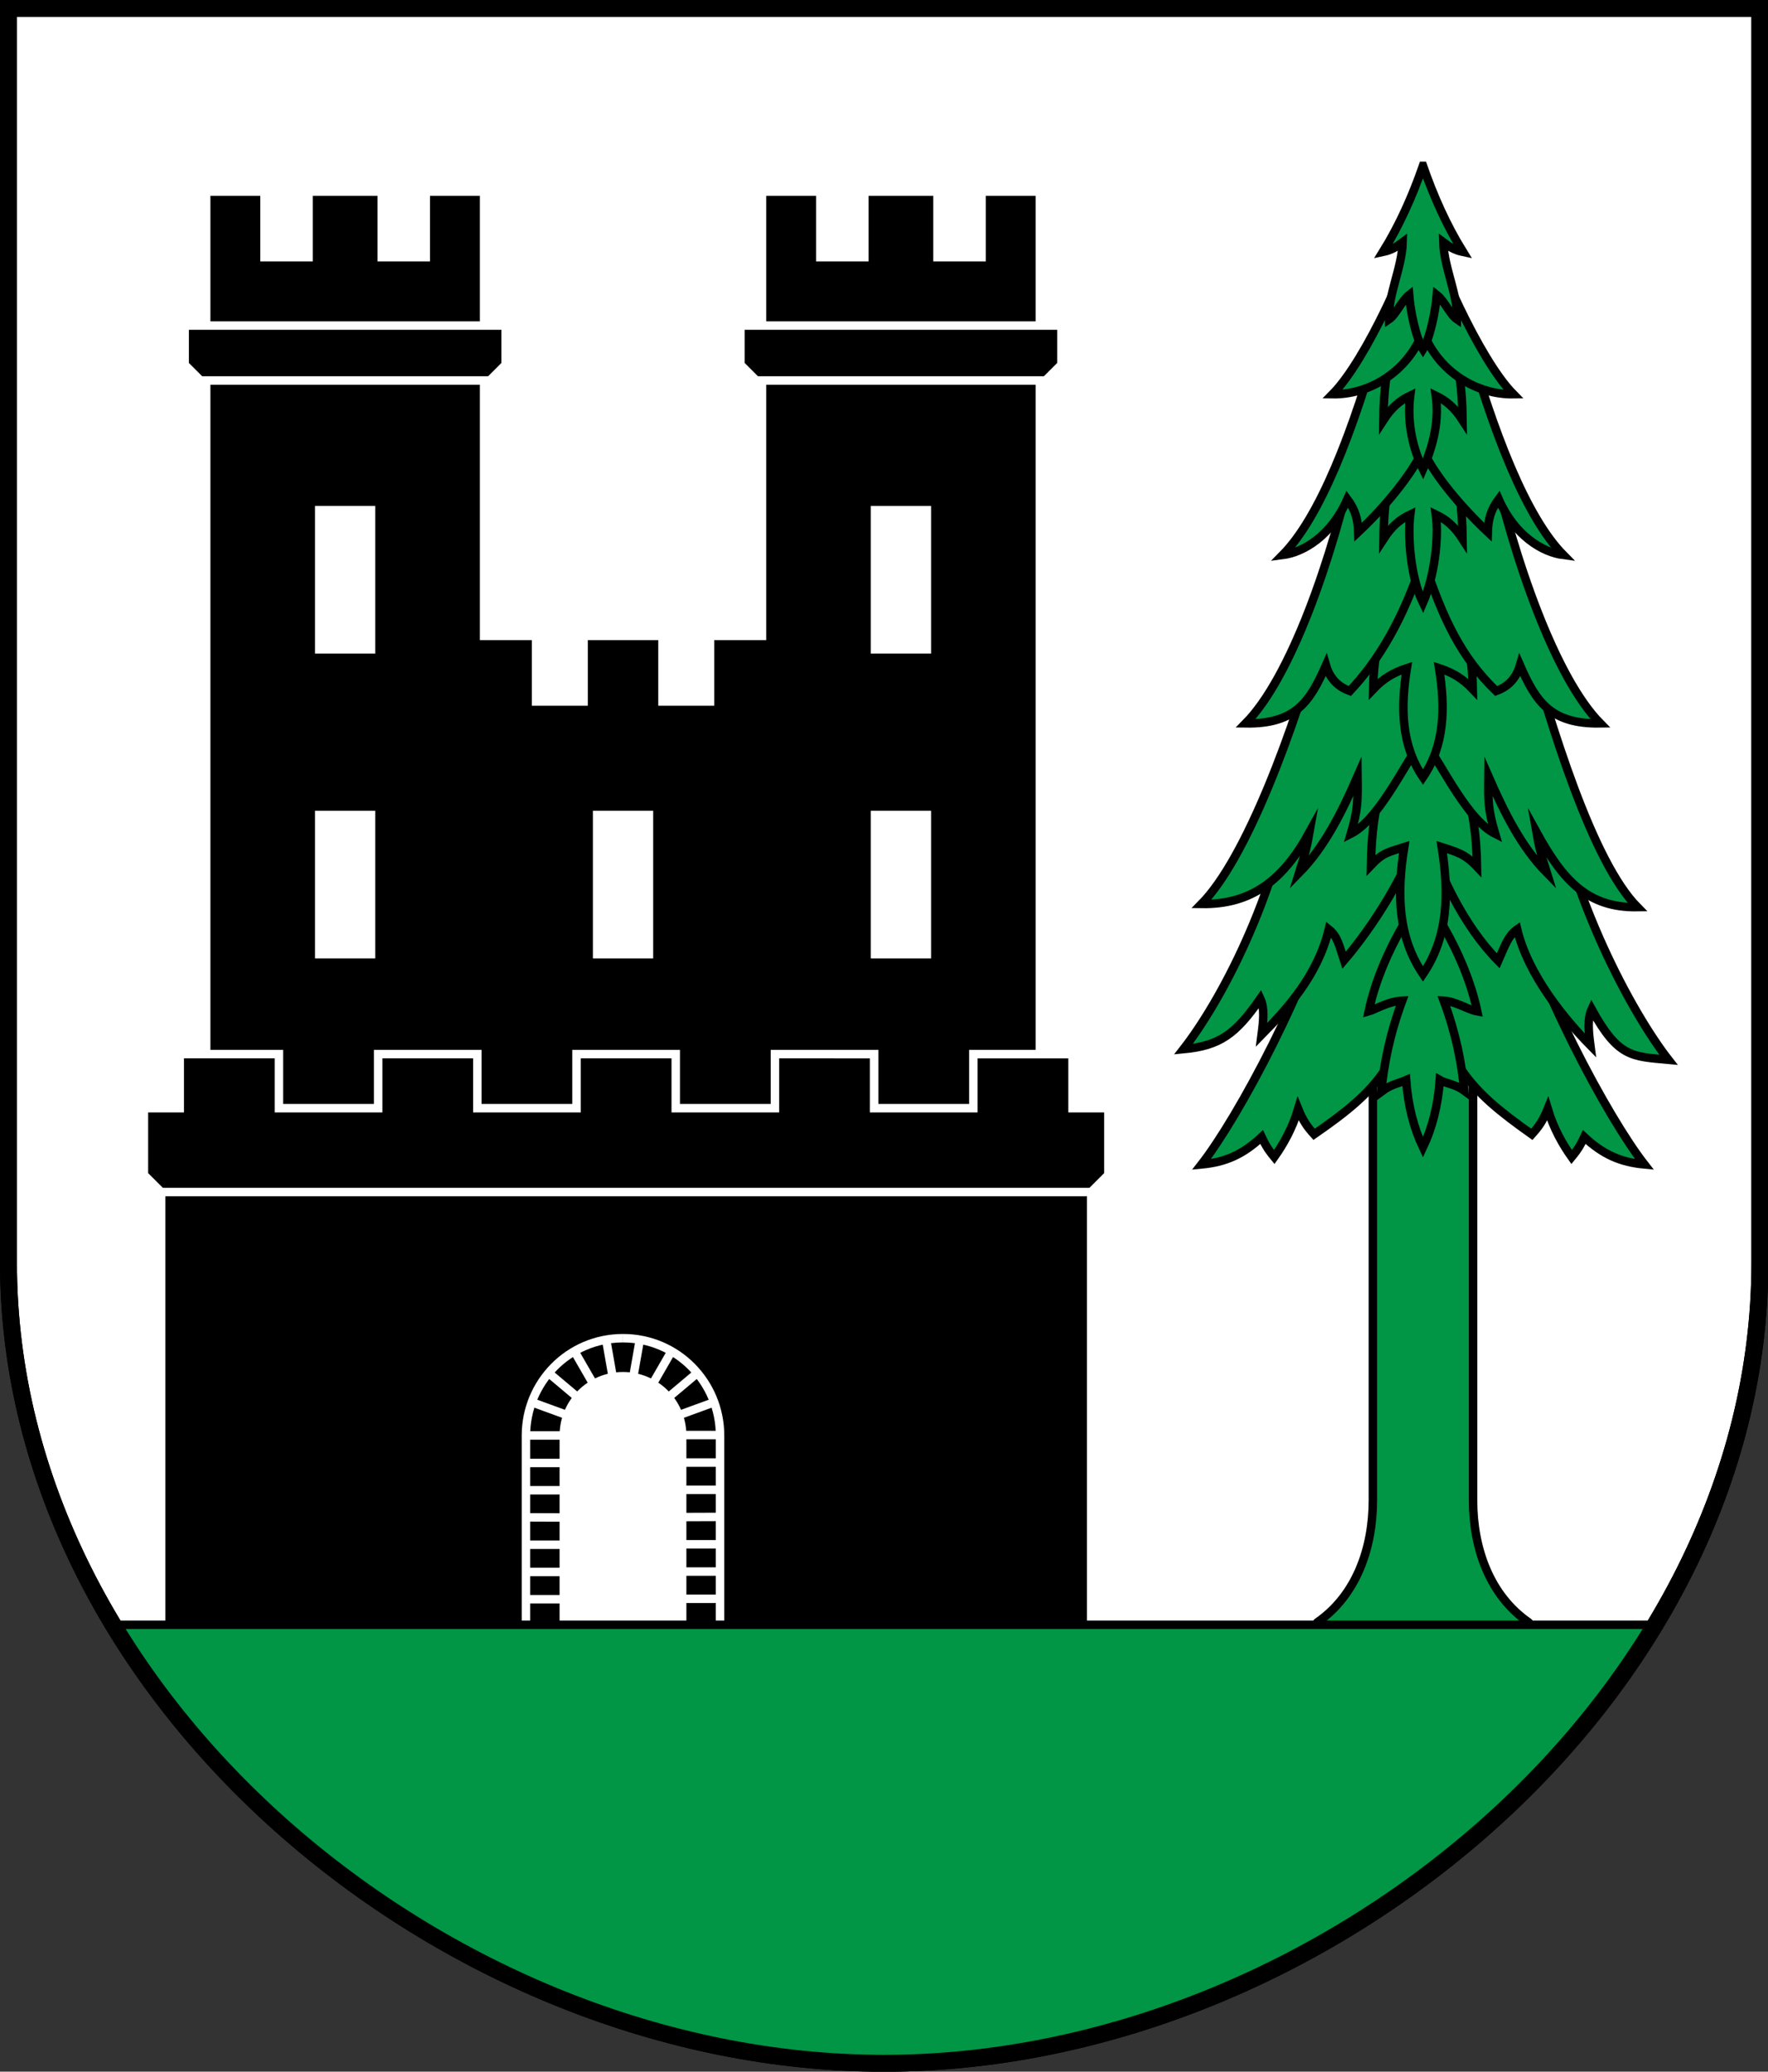 <?xml version="1.0" encoding="UTF-8" standalone="no"?>
<!-- Created with Inkscape (http://www.inkscape.org/) -->

<svg
   version="1.0"
   width="208.86"
   height="244.66"
   id="svg2780"
   inkscape:version="1.4 (86a8ad7, 2024-10-11)"
   sodipodi:docname="Châtillon-blazon.svg"
   xml:space="preserve"
   xmlns:inkscape="http://www.inkscape.org/namespaces/inkscape"
   xmlns:sodipodi="http://sodipodi.sourceforge.net/DTD/sodipodi-0.dtd"
   xmlns="http://www.w3.org/2000/svg"
   xmlns:svg="http://www.w3.org/2000/svg"
   xmlns:rdf="http://www.w3.org/1999/02/22-rdf-syntax-ns#"
   xmlns:cc="http://creativecommons.org/ns#"
   xmlns:dc="http://purl.org/dc/elements/1.1/"><rect width="100%" height="100%" fill="#333333" stroke="none"/><sodipodi:namedview
     pagecolor="#ffffff"
     bordercolor="#666666"
     borderopacity="1"
     objecttolerance="10"
     gridtolerance="10"
     guidetolerance="10"
     inkscape:pageopacity="0"
     inkscape:pageshadow="2"
     inkscape:window-width="3256"
     inkscape:window-height="1417"
     id="namedview25"
     showgrid="false"
     inkscape:zoom="4"
     inkscape:cx="68.875"
     inkscape:cy="118.125"
     inkscape:window-x="-8"
     inkscape:window-y="-8"
     inkscape:window-maximized="1"
     inkscape:current-layer="svg2780"
     inkscape:measure-start="104.255,149.787"
     inkscape:measure-end="104.255,126.383"
     showguides="true"
     inkscape:object-paths="true"
     inkscape:snap-intersection-paths="true"
     inkscape:pagecheckerboard="0"
     inkscape:snap-object-midpoints="true"
     inkscape:showpageshadow="2"
     inkscape:deskcolor="#d1d1d1" /><defs
     id="defs2782" /><path
     id="path4212-6"
     style="fill:#ffffff;fill-opacity:1;fill-rule:evenodd;stroke:#000000;stroke-width:2;stroke-linecap:butt;stroke-miterlimit:4;stroke-dashoffset:0;stroke-opacity:1;stroke-dasharray:none"
     d="M 1,149.104 V 1 H 207.9 V 149.104 c 0,51.445 -51.754,94.568 -103.469,94.568 -51.715,0 -103.43,-43.123 -103.43,-94.568 z"
     inkscape:connector-curvature="0"
     sodipodi:nodetypes="sccscs" /><g
     id="g39"
     transform="matrix(0.948,0,0,0.949,8.733,9.154)"
     style="stroke-width:1.054"><path
       id="path2-1-4-1-7"
       style="fill:#009645;fill-opacity:1;stroke:#000000;stroke-width:1.054;stroke-miterlimit:10;stroke-opacity:1"
       d="m 161.866,109.172 v 67.882 c 0,5.982 -2.081,11.847 -6.926,15.19 -1.276,0.88 27.613,0.88 26.337,0 -4.845,-3.342 -6.926,-9.207 -6.926,-15.19 v -67.882 h -6.242 z"
       sodipodi:nodetypes="cssssccc" /><path
       id="path1-4-5-3-5-1"
       style="fill:#009645;fill-opacity:1;stroke:#000000;stroke-width:1.054;stroke-miterlimit:10;stroke-opacity:1"
       d="m 157.684,99.492 c -3.755,13.583 -12.624,29.943 -17.178,35.775 2.989,-0.282 5.148,-1.231 7.5,-3.413 0.398,0.85 0.71,1.444 1.572,2.489 1.094,-1.544 2.238,-3.518 2.98,-5.999 0.631,1.564 1.17,2.27 1.984,3.174 8.045,-5.559 10.819,-8.653 13.566,-20.806 2.841,12.186 5.608,15.164 13.564,20.806 0.814,-0.904 1.354,-1.609 1.984,-3.174 0.742,2.481 1.886,4.455 2.98,5.999 0.862,-1.045 1.174,-1.639 1.572,-2.489 2.352,2.182 4.511,3.131 7.5,3.413 -4.553,-5.832 -13.423,-22.192 -17.178,-35.775 h -10.424 z"
       sodipodi:nodetypes="ccccccccccccccc" /><path
       id="path1-7-5-1-9-7"
       style="fill:#009645;fill-opacity:1;stroke:#000000;stroke-width:1.054;stroke-miterlimit:10;stroke-opacity:1"
       d="m 168.11,87.073 -15.816,0.048 c -2.606,15.246 -9.48,27.968 -14.033,33.8 4.545,-0.428 6.508,-1.871 9.58,-6.293 0.548,1.192 0.388,2.714 0.156,4.501 3.144,-3.189 6.994,-7.376 8.373,-13.123 1.114,0.889 1.298,2.042 1.904,3.854 3.632,-4.236 7.971,-10.998 9.835,-17.235 1.864,6.237 4.998,12.862 9.38,17.301 0.809,-1.826 1.205,-3.107 2.359,-3.919 1.379,5.746 5.979,11.255 9.123,14.444 -0.231,-1.787 -0.392,-3.309 0.156,-4.501 3.322,6.035 5.035,5.864 9.58,6.293 -4.553,-5.832 -12.177,-19.875 -14.783,-35.122 z"
       sodipodi:nodetypes="ccccccccccccccc" /><path
       id="path6-6-1-2-8-7"
       style="fill:#009645;fill-opacity:1;stroke:#000000;stroke-width:1.054;stroke-miterlimit:10;stroke-opacity:1"
       d="m 168.108,101.601 c -3.518,5.094 -5.773,9.965 -6.768,14.614 0.794,-0.226 2.408,-1.244 4.183,-1.33 -1.541,4.164 -2.267,7.793 -2.612,11.325 1.288,-0.957 2.094,-1.006 3.099,-1.441 0.233,3.152 0.946,5.949 2.098,8.374 1.152,-2.425 1.867,-5.222 2.1,-8.374 0.711,0.424 1.89,0.464 3.05,1.323 -0.345,-3.532 -1.022,-7.044 -2.563,-11.207 1.52,0.087 2.946,1.102 4.183,1.33 -0.995,-4.649 -3.252,-9.52 -6.77,-14.614 z"
       sodipodi:nodetypes="ccccccccccc" /><path
       id="path5-3-8-5-3-4-7"
       style="fill:#009645;fill-opacity:1;stroke:#000000;stroke-width:1.054;stroke-miterlimit:10;stroke-opacity:1"
       d="m 168.11,80.058 c -4.781,4.426 -6.367,10.079 -6.485,17.968 1.53,-1.615 2.239,-1.631 4.148,-2.254 -0.928,5.768 -0.802,11.178 2.336,15.795 3.138,-4.617 3.265,-10.027 2.336,-15.795 1.909,0.623 2.87,0.83 4.399,2.444 -0.117,-7.889 -1.955,-13.733 -6.736,-18.158 z"
       sodipodi:nodetypes="ccccccc" /><path
       id="path1-8-3-0-7"
       style="fill:#009645;fill-opacity:1;stroke:#000000;stroke-width:1.054;stroke-miterlimit:10;stroke-opacity:1"
       d="m 168.11,67.743 -12.348,0.034 c -3.755,13.583 -9.682,29.431 -15.252,35.073 6.18,0.095 10.133,-2.892 13.455,-8.926 -0.296,1.679 -0.475,2.489 -1.281,5.037 3.144,-3.189 5.272,-7.441 7.27,-11.999 0.037,3.128 0.055,4.113 -0.838,7.152 3.348,-1.684 6.346,-7.949 8.994,-11.905 2.648,3.956 5.646,10.221 8.994,11.905 -0.893,-3.038 -0.877,-4.024 -0.84,-7.152 1.998,4.558 4.126,8.811 7.27,11.999 -0.806,-2.547 -0.986,-3.357 -1.281,-5.037 3.322,6.035 6.4,9.418 12.58,9.323 -5.57,-5.642 -10.622,-21.887 -14.377,-35.47 z"
       sodipodi:nodetypes="ccccccccccccccc" /><path
       id="path5-3-8-4-7-3"
       style="fill:#009645;fill-opacity:1;stroke:#000000;stroke-width:1.054;stroke-miterlimit:10;stroke-opacity:1"
       d="m 168.11,60.003 c -4.108,3.802 -6.116,9.353 -6.216,16.131 1.314,-1.387 2.569,-2.095 4.209,-2.631 -0.798,4.955 -0.689,9.603 2.007,13.57 2.696,-3.966 2.805,-8.615 2.007,-13.57 1.64,0.536 2.895,1.243 4.209,2.631 -0.101,-6.778 -2.109,-12.329 -6.216,-16.131 z"
       sodipodi:nodetypes="ccccccc" /><path
       id="path1-0-8-1-6-3"
       style="fill:#009645;fill-opacity:1;stroke:#000000;stroke-width:1.054;stroke-miterlimit:10;stroke-opacity:1"
       d="m 159.746,46.62 c -3.012,13.583 -8.166,28.116 -13.736,33.758 6.18,0.095 8.012,-2.68 10.01,-7.238 0.574,1.985 1.879,2.811 2.971,3.211 3.547,-3.775 6.609,-8.797 9.125,-16.46 2.516,7.663 4.815,12.305 9.113,16.46 1.091,-0.4 2.395,-1.226 2.969,-3.211 1.998,4.558 3.83,7.332 10.01,7.238 -5.57,-5.642 -10.724,-20.176 -13.736,-33.758 h -8.362 z"
       sodipodi:nodetypes="ccccccccccc" /><path
       id="path5-3-6-1-3-5"
       style="fill:#009645;fill-opacity:1;stroke:#000000;stroke-width:1.054;stroke-miterlimit:10;stroke-opacity:1"
       d="m 168.116,41.469 c -3.259,4.416 -4.851,8.098 -4.931,15.97 1.042,-1.611 2.038,-2.434 3.339,-3.056 -0.342,2.697 0.029,7.821 1.585,10.995 1.428,-3.286 2.008,-8.109 1.599,-10.995 1.301,0.622 2.297,1.444 3.339,3.056 -0.08,-7.873 -1.673,-11.554 -4.931,-15.97 z"
       sodipodi:nodetypes="ccccccc" /><path
       id="path1-0-9-2-3-6-9"
       style="fill:#009645;fill-opacity:1;stroke:#000000;stroke-width:1.054;stroke-miterlimit:10;stroke-opacity:1"
       d="m 163.09,30.92 c -3.755,13.583 -7.93,23.91 -12.471,28.506 2.6,-0.333 6.069,-2.394 8.066,-6.952 0.971,1.296 1.309,2.481 1.355,4.091 3.358,-3.147 6.452,-6.93 8.074,-10.155 1.467,3.13 4.716,7.009 8.074,10.155 0.046,-1.61 0.384,-2.796 1.355,-4.091 1.998,4.558 5.466,6.619 8.066,6.952 -4.541,-4.595 -8.714,-14.923 -12.469,-28.506 h -5.021 -0.012 z"
       sodipodi:nodetypes="cccccccccccc" /><path
       id="path5-3-6-8-8-1-9"
       style="fill:#009645;fill-opacity:1;stroke:#000000;stroke-width:1.054;stroke-miterlimit:10;stroke-opacity:1"
       d="m 168.11,26.661 c -3.263,4.421 -4.857,8.107 -4.938,15.989 1.044,-1.613 2.041,-2.436 3.343,-3.059 -0.342,2.7 0.035,5.976 1.594,9.155 1.43,-3.29 2.004,-6.265 1.594,-9.155 1.303,0.623 2.299,1.446 3.343,3.059 -0.08,-7.882 -1.675,-11.567 -4.938,-15.989 z"
       sodipodi:nodetypes="ccccccc" /><path
       id="path1-0-9-4-4-7-5-8"
       style="fill:#009645;fill-opacity:1;stroke:#000000;stroke-width:1.054;stroke-miterlimit:10;stroke-opacity:1"
       d="m 168.11,17.249 c -1.469,5.177 -6.971,17.814 -11.271,22.167 4.435,0.071 9.254,-2.627 11.271,-7.761 2.018,5.134 6.835,7.831 11.27,7.761 -4.301,-4.353 -9.801,-16.99 -11.27,-22.167 z"
       sodipodi:nodetypes="ccccc" /><path
       id="path6-4-1"
       style="fill:#009645;fill-opacity:1;stroke:#000000;stroke-width:1.054;stroke-miterlimit:10;stroke-opacity:1"
       d="m 168.109,10.992 c -1.319,3.779 -2.926,7.387 -4.994,10.718 1.079,-0.228 1.709,-0.643 2.465,-1.212 -0.073,3.157 -1.862,6.607 -1.713,9.605 0.859,-0.575 1.585,-2.317 2.518,-3.046 0.174,2.139 0.85,5.362 1.725,6.772 0.896,-1.428 1.534,-4.676 1.725,-6.772 0.954,0.741 1.66,2.471 2.52,3.046 0.149,-2.998 -1.64,-6.448 -1.713,-9.605 0.756,0.568 1.384,0.984 2.463,1.212 -2.068,-3.331 -3.675,-6.939 -4.994,-10.718 z"
       sodipodi:nodetypes="ccccccccccc" /></g><path
     style="fill:#000000;fill-opacity:1;stroke:#ffffff;stroke-miterlimit:10;stroke-opacity:1"
     d="M 24.357,135.125 V 22.625 h 6.891 v 7.75 h 5.204 v -7.75 h 4.32 4.32 v 7.75 h 5.204 v -7.75 h 6.891 v 52.469 h 6.141 v 7.75 h 5.613 v -7.75 h 4.66 4.66 v 7.75 h 5.613 v -7.75 h 6.141 V 22.625 h 6.891 v 7.75 h 5.204 v -7.75 h 4.32 4.32 v 7.75 h 5.204 v -7.75 h 6.891 V 135.125 Z"
     id="path1"
     sodipodi:nodetypes="cccccccccccccccccccccccccccccccccccc" /><path
     id="path2"
     style="fill:#ffffff;fill-opacity:1;stroke:#ffffff;stroke-width:1;stroke-miterlimit:10;stroke-opacity:1"
     d="m 103.371,60.254 v 16.43 h 3.059 3.061 V 60.254 h -3.061 z"
     sodipodi:nodetypes="ccccccc" /><path
     id="path2-3"
     style="fill:#ffffff;fill-opacity:1;stroke:#ffffff;stroke-width:1;stroke-miterlimit:10;stroke-opacity:1"
     d="m 103.371,96.254 v 16.43 h 3.059 3.061 V 96.254 h -3.061 z"
     sodipodi:nodetypes="ccccccc" /><path
     id="path2-2"
     style="fill:#ffffff;fill-opacity:1;stroke:#ffffff;stroke-width:1;stroke-miterlimit:10;stroke-opacity:1"
     d="m 70.542,96.254 v 16.43 h 3.059 3.061 V 96.254 h -3.061 z"
     sodipodi:nodetypes="ccccccc" /><path
     id="path2-1"
     style="fill:#ffffff;fill-opacity:1;stroke:#ffffff;stroke-width:1;stroke-miterlimit:10;stroke-opacity:1"
     d="M 43.831,60.254 V 76.684 H 40.772 37.712 V 60.254 h 3.061 z"
     sodipodi:nodetypes="ccccccc" /><path
     id="path2-3-2"
     style="fill:#ffffff;fill-opacity:1;stroke:#ffffff;stroke-width:1;stroke-miterlimit:10;stroke-opacity:1"
     d="M 43.831,96.254 V 112.684 H 40.772 37.712 V 96.254 h 3.061 z"
     sodipodi:nodetypes="ccccccc" /><path
     style="fill:#000000;fill-opacity:1;stroke:#ffffff;stroke-miterlimit:10;stroke-opacity:1"
     d="m 128.906,193.882 v -53.101 l 2.031,-2.031 v -7.875 h -4.233 v -6.385 h -11.719 v 6.385 h -11.719 v -6.385 H 91.547 v 6.385 H 79.828 v -6.385 H 68.109 v 6.385 H 56.39 v -6.385 H 44.671 v 6.385 H 32.952 v -6.385 H 21.233 v 6.385 h -4.233 v 7.875 l 2.031,2.031 v 53.101 z"
     id="path7-1"
     sodipodi:nodetypes="ccccccccccccccccccccccccccccc" /><path
     style="fill:none;fill-opacity:1;stroke:#ffffff;stroke-miterlimit:10;stroke-opacity:1"
     d="M 19.031,140.781 H 128.906"
     id="path13"
     sodipodi:nodetypes="cc" /><g
     id="g37"
     transform="matrix(0.852,0,0,0.854,10.887,28.057)"
     style="stroke-width:1.172"><path
       style="fill:none;fill-opacity:1;stroke:#ffffff;stroke-width:1.172;stroke-miterlimit:10;stroke-opacity:1"
       d="m 73.602,152.205 c 7.537,0 13.457,6.117 13.457,13.457 v 26.22"
       id="path8"
       sodipodi:nodetypes="csc" /><path
       style="fill:none;fill-opacity:1;stroke:#ffffff;stroke-width:1.172;stroke-miterlimit:10;stroke-opacity:1"
       d="m 73.602,152.205 c -7.537,0 -13.457,6.117 -13.457,13.457 v 26.22"
       id="path8-0"
       sodipodi:nodetypes="csc" /><path
       style="fill:#ffffff;fill-opacity:1;stroke:#ffffff;stroke-width:1.172;stroke-miterlimit:10;stroke-opacity:1"
       d="M 81.806,191.882 H 65.397 v -26.22 c 0,-4.563 3.666,-8.199 8.205,-8.199 4.539,0 8.205,3.635 8.205,8.202 z"
       id="path9-6"
       sodipodi:nodetypes="ccsccc" /><path
       style="fill:none;fill-opacity:1;stroke:#ffffff;stroke-width:1.172;stroke-miterlimit:10;stroke-opacity:1"
       d="m 60.908,161.042 4.772,1.737"
       id="path33" /><path
       style="fill:none;fill-opacity:1;stroke:#ffffff;stroke-width:1.172;stroke-miterlimit:10;stroke-opacity:1"
       d="m 63.271,156.994 3.942,3.307"
       id="path34" /><path
       style="fill:none;fill-opacity:1;stroke:#ffffff;stroke-width:1.172;stroke-miterlimit:10;stroke-opacity:1"
       d="m 66.875,154.012 2.585,4.477"
       id="path35" /><path
       style="fill:none;fill-opacity:1;stroke:#ffffff;stroke-width:1.172;stroke-miterlimit:10;stroke-opacity:1"
       d="m 71.27,152.437 0.889,5.041"
       id="path36" /><path
       style="fill:none;fill-opacity:1;stroke:#ffffff;stroke-width:1.172;stroke-miterlimit:10;stroke-opacity:1"
       d="m 60.144,165.656 h 5.253"
       id="path37" /><path
       style="fill:none;fill-opacity:1;stroke:#ffffff;stroke-width:1.172;stroke-miterlimit:10;stroke-opacity:1"
       d="m 81.806,169.404 h 5.253"
       id="path28-8" /><path
       style="fill:none;fill-opacity:1;stroke:#ffffff;stroke-width:1.172;stroke-miterlimit:10;stroke-opacity:1"
       d="m 81.806,173.172 h 5.253"
       id="path29-0" /><path
       style="fill:none;fill-opacity:1;stroke:#ffffff;stroke-width:1.172;stroke-miterlimit:10;stroke-opacity:1"
       d="m 81.806,176.94 5.253,-0.019"
       id="path30-8" /><path
       style="fill:none;fill-opacity:1;stroke:#ffffff;stroke-width:1.172;stroke-miterlimit:10;stroke-opacity:1"
       d="m 81.806,180.708 h 5.253"
       id="path31-7" /><path
       style="fill:none;fill-opacity:1;stroke:#ffffff;stroke-width:1.172;stroke-miterlimit:10;stroke-opacity:1"
       d="m 81.806,184.475 h 5.253"
       id="path32-7" /><path
       style="fill:none;fill-opacity:1;stroke:#ffffff;stroke-width:1.172;stroke-miterlimit:10;stroke-opacity:1"
       d="m 81.806,188.243 h 5.253"
       id="path32-7-0" /><path
       style="fill:none;fill-opacity:1;stroke:#ffffff;stroke-width:1.172;stroke-miterlimit:10;stroke-opacity:1"
       d="m 86.295,161.042 -4.772,1.737"
       id="path33-8" /><path
       style="fill:none;fill-opacity:1;stroke:#ffffff;stroke-width:1.172;stroke-miterlimit:10;stroke-opacity:1"
       d="m 83.932,156.994 -3.942,3.307"
       id="path34-3" /><path
       style="fill:none;fill-opacity:1;stroke:#ffffff;stroke-width:1.172;stroke-miterlimit:10;stroke-opacity:1"
       d="m 80.328,154.012 -2.585,4.477"
       id="path35-8" /><path
       style="fill:none;fill-opacity:1;stroke:#ffffff;stroke-width:1.172;stroke-miterlimit:10;stroke-opacity:1"
       d="m 75.934,152.437 -0.889,5.041"
       id="path36-3" /><path
       style="fill:none;fill-opacity:1;stroke:#ffffff;stroke-width:1.172;stroke-miterlimit:10;stroke-opacity:1"
       d="m 87.059,165.598 h -5.253"
       id="path37-7" /><path
       style="fill:none;fill-opacity:1;stroke:#ffffff;stroke-width:1.172;stroke-miterlimit:10;stroke-opacity:1"
       d="m 65.397,169.462 h -5.253"
       id="path28-8-9" /><path
       style="fill:none;fill-opacity:1;stroke:#ffffff;stroke-width:1.172;stroke-miterlimit:10;stroke-opacity:1"
       d="m 65.397,173.23 h -5.253"
       id="path29-0-6" /><path
       style="fill:none;fill-opacity:1;stroke:#ffffff;stroke-width:1.172;stroke-miterlimit:10;stroke-opacity:1"
       d="m 65.397,176.998 -5.253,-0.019"
       id="path30-8-5" /><path
       style="fill:none;fill-opacity:1;stroke:#ffffff;stroke-width:1.172;stroke-miterlimit:10;stroke-opacity:1"
       d="m 65.397,180.766 h -5.253"
       id="path31-7-1" /><path
       style="fill:none;fill-opacity:1;stroke:#ffffff;stroke-width:1.172;stroke-miterlimit:10;stroke-opacity:1"
       d="m 65.397,184.533 h -5.253"
       id="path32-7-09" /><path
       style="fill:none;fill-opacity:1;stroke:#ffffff;stroke-width:1.172;stroke-miterlimit:10;stroke-opacity:1"
       d="m 65.397,188.301 h -5.253"
       id="path32-7-0-9" /></g><path
     id="path4-8-3"
     style="fill:#000000;fill-opacity:1;stroke:#ffffff;stroke-miterlimit:10;stroke-opacity:1"
     d="m 87.471,38.449 v 4.623 l 1.863,1.863 h 17.096 17.096 l 1.863,-1.863 v -4.623 H 106.43 Z"
     sodipodi:nodetypes="ccccccccc" /><path
     id="path4-8-4"
     style="fill:#000000;fill-opacity:1;stroke:#ffffff;stroke-miterlimit:10;stroke-opacity:1"
     d="m 21.814,38.449 v 4.623 l 1.863,1.863 h 17.096 17.096 l 1.863,-1.863 v -4.623 h -18.959 z"
     sodipodi:nodetypes="ccccccccc" /><path
     style="fill:#009645;fill-opacity:1;stroke:#000000;stroke-miterlimit:10;stroke-opacity:1"
     d="M 13.363,191.882 H 195.528 c -16.761,26.66 -47.304,49.959 -91.098,51.789 -42.9,-1.347 -72.394,-23.389 -91.067,-51.789 z"
     id="path5"
     sodipodi:nodetypes="cccc" /><path
     id="path4212-6-8"
     style="fill:none;fill-opacity:1;fill-rule:evenodd;stroke:#000000;stroke-width:2;stroke-linecap:butt;stroke-miterlimit:4;stroke-dasharray:none;stroke-dashoffset:0;stroke-opacity:1"
     d="M 1,149.104 V 1 H 207.9 V 149.104 c 0,51.445 -51.754,94.568 -103.469,94.568 -51.715,0 -103.43,-43.123 -103.43,-94.568 z"
     inkscape:connector-curvature="0"
     sodipodi:nodetypes="sccscs" /></svg>
